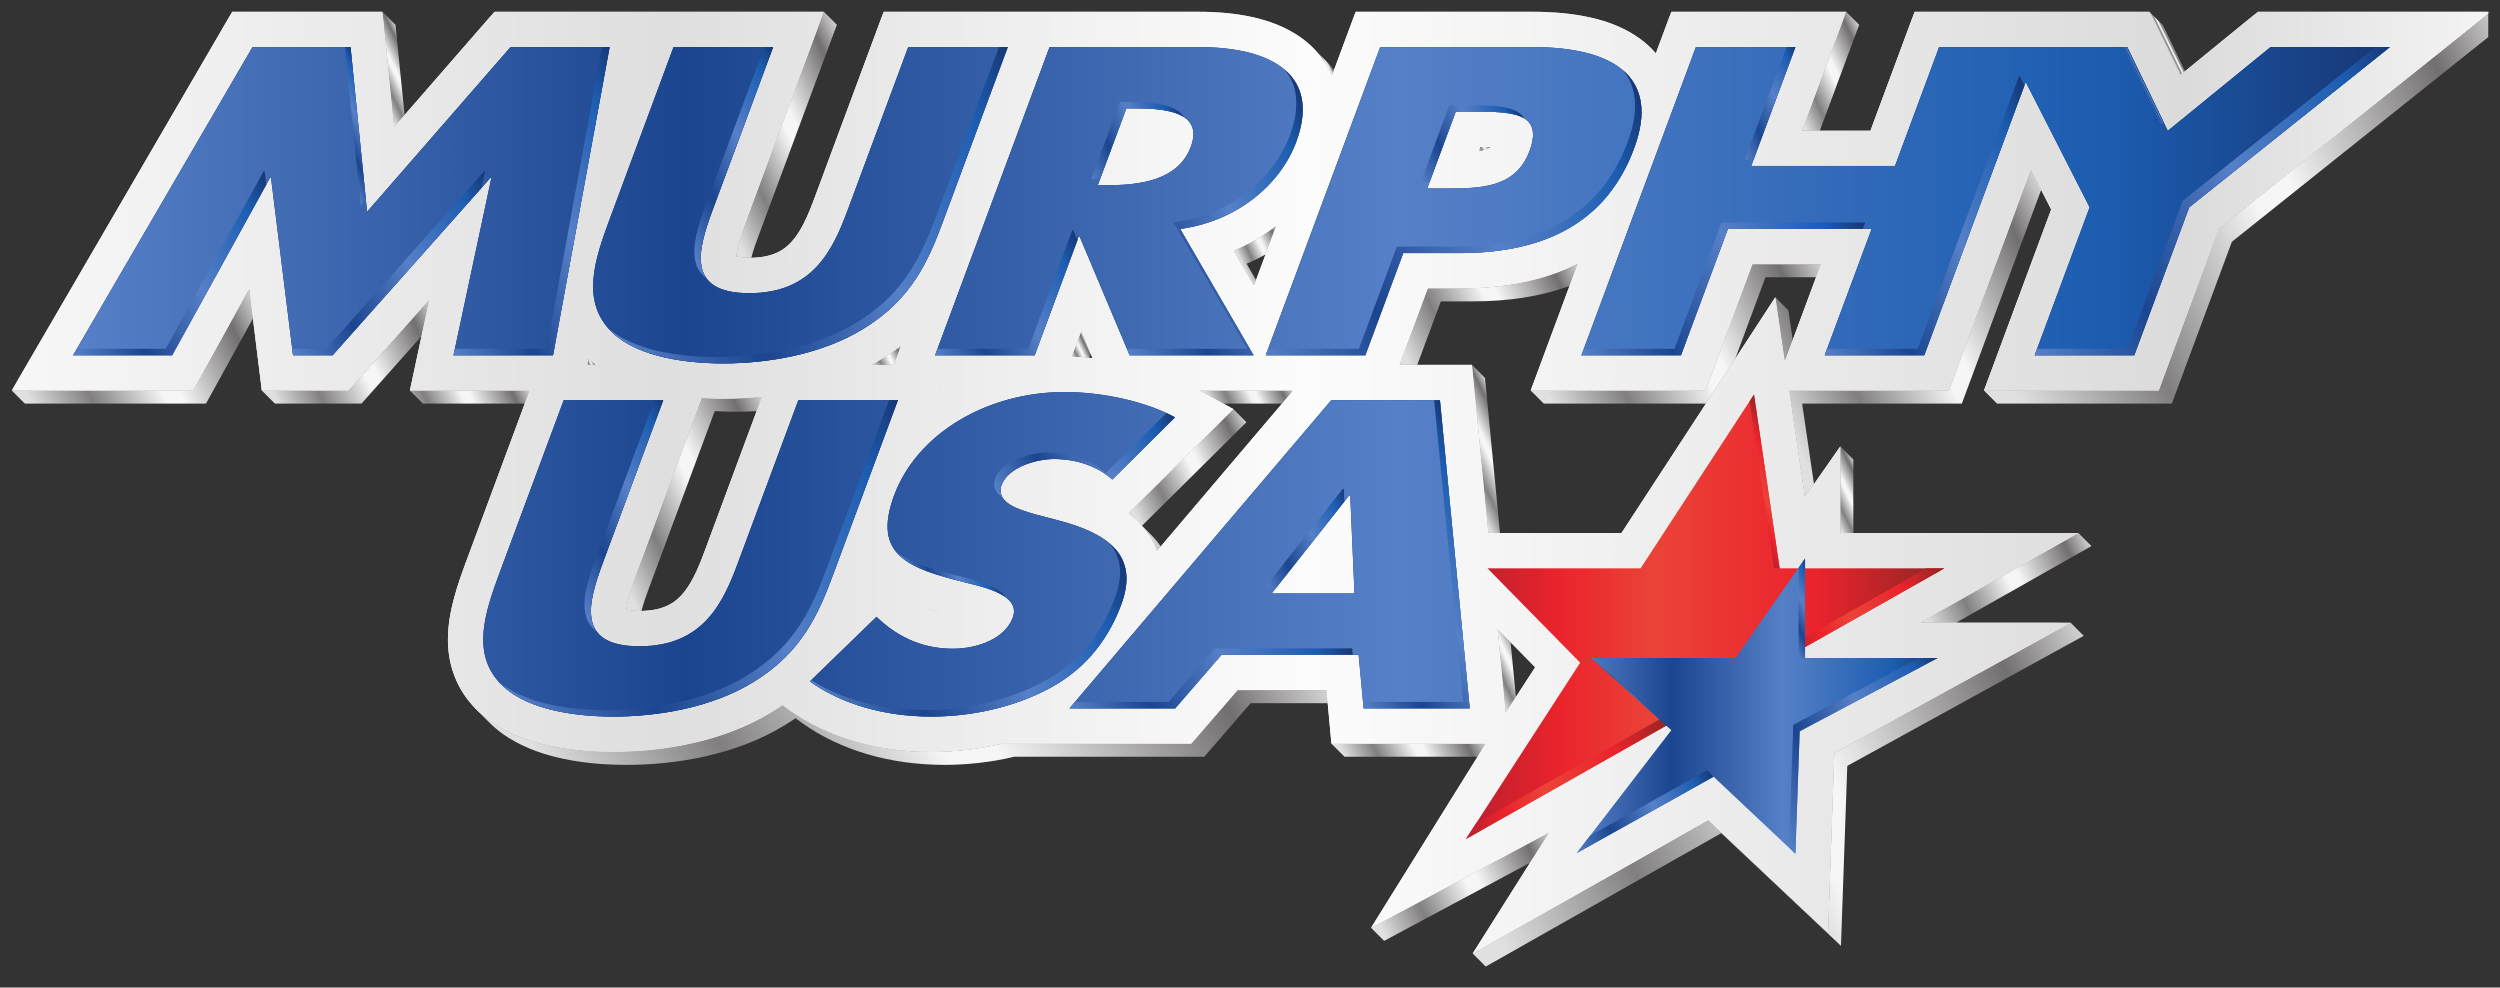 <svg width="200" height="79" viewBox="0 0 200 79" fill="none" xmlns="http://www.w3.org/2000/svg">
<rect x="0" y="0" width="200" height="79" fill="#333333" stroke="none"/>
<g clip-path="url(#clip0_11655_125)">
<path d="M73.959 48.614C74.35 48.784 74.758 48.917 75.234 48.993C74.799 48.875 74.376 48.75 73.959 48.614Z" fill="url(#paint0_linear_11655_125)"/>
<path d="M75.13 31.242L75.099 31.316C75.142 31.29 75.181 31.269 75.222 31.242H75.13Z" fill="url(#paint1_linear_11655_125)"/>
<path d="M90.263 41.064C90.453 41.203 90.634 41.357 90.814 41.518C91.337 41.998 91.819 42.581 92.185 43.262C92.328 43.52 92.451 43.794 92.553 44.078L92.864 43.712C92.615 43.351 92.331 43.022 92.032 42.731L91.363 42.057L99.714 33.779L98.669 32.731L90.263 41.064Z" fill="url(#paint2_linear_11655_125)"/>
<path d="M70.499 28.738C70.242 28.898 69.975 29.049 69.709 29.189H71.511L72.083 27.657C71.596 28.035 71.064 28.393 70.499 28.738Z" fill="url(#paint3_linear_11655_125)"/>
<path d="M97.202 31.243H95.961L97.863 32.288H98.247H102.563L103.453 31.243H97.202Z" fill="url(#paint4_linear_11655_125)"/>
<path d="M102.03 18.104C101.032 18.879 99.909 19.54 98.682 20.053L100.315 22.861L100.485 22.399L99.728 21.097C100.252 20.879 100.757 20.628 101.243 20.357L102.104 18.038L102.03 18.104Z" fill="url(#paint5_linear_11655_125)"/>
<path d="M85.735 28.544C86.204 28.558 86.673 28.583 87.141 28.624L87.259 28.301L87.406 28.649L86.495 26.498L85.735 28.544Z" fill="url(#paint6_linear_11655_125)"/>
<path d="M57.857 31.896C57.285 31.896 56.711 31.878 56.134 31.843L50.885 45.979C50.651 46.619 50.435 47.23 50.297 47.748C50.174 48.185 50.113 48.554 50.099 48.782C50.107 48.784 50.113 48.784 50.12 48.786C50.324 48.833 50.661 48.878 51.13 48.879H51.154C51.211 48.878 51.269 48.878 51.325 48.876C51.344 48.875 51.363 48.875 51.382 48.874C51.361 48.875 51.338 48.875 51.315 48.875L51.337 48.794C51.48 48.272 51.688 47.664 51.927 47.022L57.178 32.888C57.757 32.926 58.329 32.939 58.899 32.939C59.429 32.939 59.972 32.928 60.528 32.897L60.959 31.735C59.896 31.847 58.853 31.896 57.857 31.896ZM51.382 48.874C51.413 48.874 51.445 48.873 51.475 48.871C51.443 48.873 51.413 48.874 51.382 48.874Z" fill="url(#paint7_linear_11655_125)"/>
<path d="M132.163 3.94C132.268 4.046 132.37 4.157 132.468 4.274L132.477 4.251L132.465 4.236L132.413 4.19L132.361 4.141L132.311 4.09L132.265 4.039L132.213 3.99L132.163 3.94Z" fill="url(#paint8_linear_11655_125)"/>
<path d="M118.289 12.119C118.579 12.069 118.81 12.005 118.972 11.932C119.107 11.881 119.198 11.825 119.269 11.771C119.012 11.761 118.73 11.754 118.424 11.753L118.289 12.119Z" fill="url(#paint9_linear_11655_125)"/>
<path d="M105.144 3.933C105.461 4.264 105.75 4.63 106.001 5.03C106.211 5.365 106.394 5.719 106.543 6.09L106.72 5.606C106.52 5.336 106.298 5.087 106.063 4.852L105.144 3.933Z" fill="url(#paint10_linear_11655_125)"/>
<path d="M140.192 21.137L136.44 31.243H122.455L123.498 32.287H136.475L136.687 31.962L138.82 28.695L141.236 22.183H145.283L145.671 21.137H140.192ZM142.781 28.914L143.906 25.886L143.417 27.2L143.068 24.826L142.025 23.782L142.781 28.914Z" fill="url(#paint11_linear_11655_125)"/>
<path d="M119.799 50.313L120.451 57.027L122.815 53.381L121.27 55.761L120.848 51.378L119.799 50.313Z" fill="url(#paint12_linear_11655_125)"/>
<path d="M117.755 29.188L119.058 42.642H120L118.8 30.235L117.755 29.188Z" fill="url(#paint13_linear_11655_125)"/>
<path d="M147.225 42.642H148.267V36.763L147.225 35.714V42.642Z" fill="url(#paint14_linear_11655_125)"/>
<path d="M171.954 0.94L172.722 2.534L174.409 6.019L174.792 5.706L173.768 3.577L172.997 1.983L171.954 0.94Z" fill="url(#paint15_linear_11655_125)"/>
<path d="M155.903 31.243H143.126L144.385 39.778L145.118 38.727L144.17 32.287H156.947L163.293 15.19L162.465 13.571L155.903 31.243Z" fill="url(#paint16_linear_11655_125)"/>
<path d="M116.771 23.067H114.223L111.952 29.189H113.382L115.268 24.11H117.814C120.609 24.11 123.221 23.738 125.561 22.872L126.228 21.079C123.467 22.483 120.269 23.067 116.771 23.067Z" fill="url(#paint17_linear_11655_125)"/>
<path d="M144.157 10.458H145.586L148.732 1.984L147.693 0.941L144.157 10.458Z" fill="url(#paint18_linear_11655_125)"/>
<path d="M30.596 0.941L30.852 3.482L31.521 10.172L32.366 9.201L31.896 4.523L31.639 1.984L30.596 0.941Z" fill="url(#paint19_linear_11655_125)"/>
<path d="M15.436 31.243H0.94L1.986 32.287H16.48L20.232 25.486L19.937 23.087L15.436 31.243Z" fill="url(#paint20_linear_11655_125)"/>
<path d="M27.875 31.243H26.608H20.945L21.99 32.287H28.919L33.72 26.893L34.345 23.967L27.875 31.243Z" fill="url(#paint21_linear_11655_125)"/>
<path d="M32.791 31.243L33.836 32.287H41.983L42.37 31.243H32.791Z" fill="url(#paint22_linear_11655_125)"/>
<path d="M109.684 74.227L110.729 75.272L122.409 69.014L123.941 66.589L109.684 74.227Z" fill="url(#paint23_linear_11655_125)"/>
<path d="M153.592 49.816H155.014L156.483 49.817L167.313 43.687L166.271 42.642L153.592 49.816Z" fill="url(#paint24_linear_11655_125)"/>
<path d="M146.739 60.227L146.236 74.626L136.655 65.61L117.814 76.283L118.859 77.325L137.699 66.654L147.277 75.668L147.783 61.271L166.698 50.867L165.658 49.822L146.739 60.227Z" fill="url(#paint25_linear_11655_125)"/>
<path d="M37.834 56.469C37.873 56.514 37.915 56.558 37.955 56.602C37.928 56.572 37.902 56.544 37.876 56.514C37.862 56.499 37.848 56.484 37.834 56.469Z" fill="url(#paint26_linear_11655_125)"/>
<path d="M177.507 18.301L172.701 31.243H158.717L159.759 32.287H173.747L178.549 19.344L199.06 2.967V1.09L177.507 18.301Z" fill="url(#paint27_linear_11655_125)"/>
<path d="M106.514 59.492L107.56 60.538H118.203L118.853 59.492H106.514Z" fill="url(#paint28_linear_11655_125)"/>
<path d="M37.828 56.459L37.83 56.467L37.834 56.469C37.831 56.465 37.83 56.463 37.828 56.459Z" fill="url(#paint29_linear_11655_125)"/>
<path d="M99.005 55.208L95.304 59.493H80.104C78.207 59.945 76.309 60.146 74.51 60.148C70.141 60.146 66.189 58.975 63.146 56.81L62.594 56.414C62.312 56.612 62.02 56.802 61.711 56.986C59.722 58.205 57.538 58.978 55.37 59.464C53.2 59.953 51.041 60.147 49.065 60.148C47.585 60.148 46.062 60.039 44.572 59.766C43.09 59.494 41.635 59.068 40.286 58.354C39.565 57.967 38.865 57.491 38.242 56.892L39.111 57.766C39.777 58.442 40.539 58.975 41.332 59.395C42.676 60.112 44.131 60.538 45.618 60.812C47.102 61.084 48.626 61.19 50.109 61.19C52.085 61.19 54.248 60.996 56.415 60.512C58.583 60.022 60.766 59.249 62.76 58.027C63.062 57.846 63.357 57.654 63.64 57.458L64.189 57.854C67.229 60.017 71.186 61.187 75.556 61.19C77.348 61.187 79.249 60.99 81.149 60.538H96.345L100.049 56.255H106.216L106.28 56.932L106.117 55.208H99.005Z" fill="url(#paint30_linear_11655_125)"/>
<path d="M59.675 17.726C59.436 18.37 59.22 18.978 59.084 19.497C58.961 19.936 58.899 20.303 58.887 20.533C59.096 20.58 59.449 20.628 59.944 20.628C59.973 20.628 60.002 20.628 60.03 20.627C60.078 20.627 60.126 20.625 60.171 20.624C60.151 20.624 60.128 20.624 60.105 20.624L60.128 20.541C60.266 20.023 60.475 19.412 60.719 18.771L66.951 1.983L65.906 0.94L59.675 17.726Z" fill="url(#paint31_linear_11655_125)"/>
<path d="M47.017 28.926L46.972 29.189H47.671C47.462 29.029 47.263 28.856 47.067 28.672L47.017 28.926Z" fill="url(#paint32_linear_11655_125)"/>
<mask id="mask0_11655_125" style="mask-type:luminance" maskUnits="userSpaceOnUse" x="0" y="0" width="200" height="92">
<path d="M0.94 91.223H199.058V0.941H0.94V91.223Z" fill="white"/>
</mask>
<g mask="url(#mask0_11655_125)">
<path d="M142.781 28.914L142.026 23.782L129.719 42.642H119.058L117.756 29.189H115.194H111.952L114.224 23.067H116.771C120.269 23.067 123.468 22.482 126.228 21.08L122.455 31.241H136.44L140.193 21.137H145.671L142.781 28.914ZM119.8 50.311L122.816 53.381L120.452 57.026L119.8 50.311ZM71.51 29.189H69.709C69.976 29.05 70.242 28.898 70.499 28.739C71.064 28.394 71.596 28.035 72.084 27.657L71.51 29.189ZM100.315 22.86L98.682 20.053C99.908 19.54 101.033 18.879 102.03 18.104L102.104 18.038L100.315 22.86ZM47.018 28.927L47.067 28.671C47.262 28.857 47.463 29.03 47.672 29.189H46.971L47.018 28.927ZM75.222 31.241C75.181 31.269 75.143 31.292 75.099 31.317L75.13 31.241H75.222ZM86.496 26.498L87.406 28.648C86.85 28.593 86.292 28.559 85.735 28.544L86.496 26.498ZM56.134 31.842C56.712 31.88 57.285 31.896 57.857 31.896C58.852 31.896 59.895 31.847 60.959 31.735L56.402 44.01C56.119 44.78 55.833 45.498 55.514 46.118C55.28 46.582 55.032 46.981 54.769 47.318C54.376 47.821 53.977 48.161 53.455 48.423C52.93 48.678 52.236 48.875 51.153 48.878C50.657 48.88 50.306 48.83 50.1 48.781C50.114 48.553 50.174 48.187 50.297 47.747C50.435 47.23 50.65 46.62 50.885 45.977L56.134 31.842ZM75.235 48.992C74.759 48.917 74.349 48.782 73.958 48.614C74.376 48.75 74.798 48.875 75.235 48.992ZM103.453 31.241L92.554 44.077C92.451 43.792 92.329 43.52 92.185 43.26C91.819 42.581 91.337 41.998 90.813 41.517C90.635 41.356 90.452 41.203 90.264 41.062L98.669 32.73L95.962 31.241H97.202H103.453ZM119.27 11.771C119.198 11.825 119.108 11.88 118.973 11.932C118.81 12.004 118.58 12.068 118.289 12.119L118.423 11.752C118.729 11.753 119.011 11.761 119.27 11.771ZM180.635 0.941L179.855 1.574L174.41 6.019L172.723 2.533L171.953 0.941H155.128H153.169L149.636 10.458H144.156L147.692 0.941H133.706L132.468 4.273C132.071 3.811 131.625 3.406 131.138 3.06C129.974 2.231 128.653 1.723 127.228 1.401C125.801 1.08 124.263 0.942 122.605 0.941H108.452L106.542 6.089C106.394 5.719 106.211 5.364 106.002 5.03C105.485 4.208 104.806 3.527 104.053 2.996C102.921 2.194 101.637 1.705 100.272 1.387C98.9 1.073 97.428 0.942 95.87 0.941H82.001H70.694L65.189 15.763C64.905 16.532 64.619 17.252 64.304 17.867C64.069 18.331 63.821 18.734 63.562 19.068C63.164 19.571 62.766 19.912 62.242 20.174C61.72 20.428 61.028 20.625 59.944 20.628C59.449 20.628 59.095 20.581 58.886 20.533C58.899 20.303 58.961 19.935 59.083 19.496C59.221 18.978 59.437 18.37 59.675 17.727L65.907 0.941H52.155H39.561L31.52 10.171L30.851 3.481L30.595 0.941H18.579L0.94 31.241H15.437L19.937 23.087L20.945 31.241H26.608H27.874L34.346 23.968L32.791 31.241H42.371L37.301 44.895C36.958 45.827 36.604 46.806 36.325 47.841C36.047 48.875 35.839 49.972 35.835 51.157C35.835 52.035 35.959 52.966 36.288 53.887C36.604 54.8 37.127 55.689 37.828 56.46C38.546 57.268 39.399 57.877 40.287 58.354C41.636 59.067 43.089 59.493 44.572 59.766C46.061 60.039 47.584 60.148 49.064 60.148C51.04 60.147 53.2 59.952 55.37 59.463C57.538 58.978 59.721 58.203 61.71 56.986C62.02 56.801 62.312 56.611 62.595 56.414L63.147 56.81C66.19 58.974 70.141 60.144 74.511 60.148C76.308 60.144 78.206 59.945 80.104 59.492H95.304L99.004 55.208H106.116L106.28 56.931L106.515 59.492H118.853L109.684 74.227L123.942 66.589L117.815 76.282L136.654 65.61L146.235 74.624L146.738 60.227L165.657 49.822L155.014 49.815H153.592L166.27 42.642H155.549H147.225V35.713L144.384 39.778L143.127 31.241H155.903L162.466 13.57L164.094 16.759L158.717 31.241H172.7L177.508 18.301L199.245 0.941H180.635Z" fill="white"/>
</g>
<path d="M180.636 0.94L179.855 1.575L174.409 6.019L172.722 2.534L171.954 0.94H153.169L149.635 10.457H144.157L147.693 0.94H133.707L132.468 4.274C132.071 3.812 131.624 3.405 131.137 3.059C129.975 2.232 128.653 1.723 127.229 1.402C125.801 1.079 124.263 0.942 122.606 0.94H108.453L106.543 6.09C106.394 5.719 106.211 5.365 106.001 5.031C105.485 4.208 104.806 3.528 104.053 2.997C102.922 2.195 101.636 1.705 100.272 1.387C98.9 1.073 97.428 0.942 95.87 0.94H70.693L65.189 15.763C64.904 16.532 64.619 17.251 64.305 17.868C64.069 18.332 63.821 18.733 63.561 19.069C63.165 19.571 62.765 19.913 62.242 20.175C61.72 20.427 61.028 20.624 59.944 20.628C59.448 20.628 59.096 20.58 58.886 20.533C58.899 20.303 58.961 19.936 59.083 19.497C59.22 18.978 59.436 18.37 59.675 17.727L65.906 0.94H39.56L31.521 10.172L30.851 3.482L30.596 0.94H18.578L0.94 31.242H15.436L19.937 23.087L20.945 31.242H26.608H27.875L34.345 23.967L32.791 31.242H42.37L37.302 44.895C36.957 45.827 36.604 46.807 36.326 47.841C36.046 48.875 35.84 49.972 35.834 51.157C35.834 52.036 35.96 52.965 36.287 53.887C36.604 54.8 37.127 55.689 37.828 56.46C38.547 57.269 39.399 57.878 40.286 58.353C41.635 59.067 43.09 59.493 44.572 59.765C46.061 60.039 47.585 60.148 49.065 60.148C51.041 60.147 53.2 59.952 55.369 59.463C57.537 58.978 59.722 58.204 61.71 56.985C62.02 56.801 62.312 56.612 62.594 56.414L63.146 56.81C66.189 58.974 70.14 60.145 74.51 60.148C76.308 60.145 78.207 59.945 80.104 59.492H95.304L99.004 55.207H106.117L106.28 56.931L106.514 59.492H118.853L109.684 74.227L123.941 66.589L117.814 76.283L136.655 65.61L146.236 74.626L146.739 60.227L165.658 49.822L155.014 49.816H153.592L166.271 42.642H155.549H147.225V35.714L144.385 39.778L143.126 31.242H155.903L162.465 13.571L163.293 15.19L164.093 16.758L158.717 31.242H172.701L177.507 18.301L199.06 1.089V0.94H180.636ZM118.424 11.753C118.73 11.754 119.012 11.76 119.269 11.77C119.197 11.824 119.107 11.881 118.972 11.932C118.81 12.005 118.579 12.069 118.288 12.119L118.424 11.753ZM98.682 20.052C99.909 19.54 101.032 18.879 102.03 18.104L102.104 18.037L100.315 22.861L98.682 20.052ZM114.223 23.067H116.771C120.27 23.067 123.467 22.483 126.228 21.079L122.455 31.242H136.44L140.192 21.137H145.671L142.781 28.914L142.025 23.782L129.718 42.642H119.058L117.755 29.189H115.195H111.952L114.223 23.067ZM85.735 28.544L86.495 26.498L87.406 28.649C86.849 28.593 86.292 28.56 85.735 28.544ZM70.499 28.738C71.065 28.394 71.596 28.035 72.083 27.657L71.511 29.189H69.709C69.975 29.049 70.242 28.898 70.499 28.738ZM47.017 28.927L47.067 28.672C47.263 28.856 47.462 29.029 47.672 29.189H46.972L47.017 28.927ZM92.186 43.261C91.819 42.58 91.337 41.997 90.814 41.517C90.635 41.357 90.453 41.202 90.263 41.063L98.67 32.731L95.961 31.242H97.203H103.453L92.553 44.078C92.451 43.793 92.329 43.52 92.186 43.261ZM75.13 31.242H75.221C75.181 31.269 75.142 31.29 75.098 31.316L75.13 31.242ZM60.959 31.735L56.403 44.01C56.118 44.78 55.832 45.499 55.515 46.118C55.279 46.582 55.032 46.98 54.769 47.319C54.375 47.821 53.977 48.162 53.456 48.422C52.93 48.679 52.236 48.875 51.154 48.879H51.132C50.647 48.879 50.302 48.83 50.099 48.782C50.113 48.554 50.174 48.185 50.297 47.748C50.435 47.23 50.651 46.619 50.885 45.978L56.134 31.843C56.711 31.878 57.285 31.896 57.857 31.896C58.853 31.896 59.896 31.847 60.959 31.735ZM73.959 48.614C74.376 48.75 74.799 48.875 75.234 48.993C74.759 48.916 74.35 48.783 73.959 48.614ZM119.799 50.312L120.848 51.379L122.815 53.38L120.451 57.027L119.799 50.312Z" fill="url(#paint33_linear_11655_125)"/>
<mask id="mask1_11655_125" style="mask-type:luminance" maskUnits="userSpaceOnUse" x="0" y="0" width="200" height="92">
<path d="M0.94 91.223H199.058V0.941H0.94V91.223Z" fill="white"/>
</mask>
<g mask="url(#mask1_11655_125)">
<path d="M44.243 28.421L48.77 3.765H40.844L29.367 16.942L28.044 3.765H20.202L5.846 28.421H13.769L21.6 14.228H21.681L23.441 28.421H26.608L39.234 14.228H39.31L36.28 28.421H44.243Z" fill="#002C80"/>
<path d="M48.718 26.327C50.522 28.357 54.279 29.074 57.857 29.074C61.43 29.074 65.721 28.357 69.031 26.327C72.966 23.942 74.294 20.803 75.472 17.627L80.621 3.765H72.656L67.836 16.747C66.647 19.951 65.064 23.452 59.944 23.452C54.823 23.452 55.837 19.951 57.029 16.747L61.851 3.765H53.882L48.739 17.627C47.56 20.803 46.558 23.942 48.718 26.327Z" fill="#002C80"/>
<path d="M90.108 8.669H90.88C93.476 8.669 96.258 9.06 95.266 11.741C94.266 14.422 91.197 14.817 88.595 14.817H87.824L90.108 8.669ZM82.775 28.421L86.295 18.935H86.376L90.372 28.421H100.284L94.409 18.316C98.986 17.695 102.433 14.751 103.697 11.351C105.655 6.087 101.92 3.765 95.871 3.765H83.964L74.808 28.421H82.775Z" fill="#002C80"/>
<path d="M116.462 8.93H117.801C120.891 8.93 123.518 8.963 122.366 12.07C121.248 15.078 118.406 15.078 115.517 15.078H114.181L116.462 8.93ZM109.227 28.421L112.26 20.247H116.772C123.718 20.247 128.566 17.695 130.727 11.873C132.828 6.22 129.188 3.765 122.606 3.765H110.416L101.258 28.421H109.227Z" fill="#002C80"/>
<path d="M181.642 3.765L173.423 10.467L170.179 3.765H163.093H160.633H155.128L151.6 13.277H140.098L143.631 3.765H135.671L126.515 28.421H134.479L138.231 18.316H149.729L145.976 28.421H153.94L162.057 6.558L167.171 16.583L162.776 28.421H170.741L175.133 16.583L191.19 3.765H181.642Z" fill="#002C80"/>
<path d="M71.83 32.015H63.867L59.048 44.994C57.857 48.202 56.272 51.7 51.153 51.7C46.036 51.7 47.049 48.202 48.238 44.994L53.059 32.015H45.095L39.947 45.879C38.772 49.051 37.767 52.192 39.929 54.578C41.735 56.608 45.492 57.325 49.064 57.325C52.643 57.325 56.934 56.608 60.245 54.578C64.176 52.192 65.505 49.051 66.68 45.879L71.83 32.015Z" fill="#002C80"/>
<path d="M89.699 48.366C91.184 44.375 88.534 42.642 84.647 41.627L82.795 41.138C81.549 40.779 79.598 40.222 80.132 38.782C80.642 37.41 82.85 36.721 84.312 36.721C86.262 36.721 87.889 37.377 88.985 38.357L94 33.387C91.741 32.144 88.255 31.362 85.166 31.362C79.029 31.362 73.389 34.629 71.529 39.632C69.759 44.41 72.655 45.456 77.23 46.599C78.795 46.993 81.687 47.612 81.02 49.412C80.376 51.146 78.11 51.897 76.238 51.897C73.519 51.897 71.587 50.751 70.12 49.346L64.79 54.514C67.261 56.279 70.65 57.325 74.511 57.325C77.596 57.325 81.062 56.638 84.069 55.004C87.123 53.334 88.79 50.819 89.699 48.366Z" fill="#002C80"/>
<path d="M101.733 47.478L107.936 39.632H108.018L108.358 47.478H101.733ZM106.503 32.014L85.561 56.669H94.013L97.716 52.386H108.689L109.089 56.669H117.579L115.195 32.014H106.503Z" fill="#002C80"/>
</g>
<path d="M181.643 3.765L173.422 10.466L170.179 3.765H163.093H160.633H155.128L151.599 13.278H140.096L143.631 3.765H135.671L126.515 28.421H134.479L138.231 18.314H149.729L145.976 28.421H153.94L162.058 6.557L167.17 16.582L162.776 28.421H170.74L175.133 16.582L191.19 3.765H181.643ZM110.415 3.765L101.259 28.421H109.226L112.261 20.246H116.771C123.718 20.246 128.565 17.694 130.727 11.871C132.829 6.218 129.187 3.765 122.606 3.765H110.415ZM116.461 8.929H117.801C120.89 8.929 123.517 8.962 122.365 12.069C121.249 15.077 118.406 15.077 115.517 15.077H114.18L116.461 8.929ZM83.965 3.765L74.808 28.421H82.776L86.295 18.935H86.375L90.371 28.421H100.283L94.409 18.314C98.986 17.694 102.434 14.751 103.696 11.35C105.655 6.086 101.92 3.765 95.87 3.765H83.965ZM90.108 8.669H90.879C93.477 8.669 96.257 9.059 95.265 11.742C94.266 14.421 91.197 14.816 88.594 14.816H87.824L90.108 8.669ZM72.656 3.765L67.836 16.746C66.647 19.95 65.063 23.452 59.944 23.452C54.822 23.452 55.837 19.95 57.028 16.746L61.851 3.765H53.881L48.739 17.626C47.559 20.804 46.558 23.941 48.717 26.326C50.522 28.356 54.278 29.073 57.857 29.073C61.428 29.073 65.72 28.356 69.032 26.326C72.966 23.941 74.293 20.804 75.472 17.626L80.621 3.765H72.656ZM40.843 3.765L29.366 16.942L28.044 3.765H20.202L5.846 28.421H13.769L21.6 14.227H21.68L23.441 28.421H26.608L39.233 14.227H39.31L36.28 28.421H44.242L48.769 3.765H40.843ZM71.528 39.631C69.758 44.409 72.656 45.454 77.23 46.598C78.795 46.992 81.686 47.611 81.019 49.412C80.376 51.145 78.11 51.896 76.238 51.896C73.52 51.896 71.586 50.751 70.119 49.346L64.79 54.513C67.261 56.278 70.65 57.325 74.51 57.325C77.596 57.325 81.062 56.637 84.068 55.003C87.123 53.333 88.79 50.817 89.698 48.366C91.184 44.373 88.534 42.641 84.647 41.627L82.794 41.137C81.55 40.777 79.597 40.222 80.133 38.781C80.642 37.409 82.85 36.72 84.312 36.72C86.261 36.72 87.89 37.375 88.986 38.356L93.999 33.385C91.74 32.144 88.256 31.36 85.165 31.36C79.029 31.36 73.389 34.629 71.528 39.631ZM106.501 32.014L85.561 56.669H94.013L97.715 52.385H108.688L109.088 56.669H117.579L115.195 32.014H106.501ZM107.935 39.631H108.017L108.357 47.477H101.733L107.935 39.631ZM63.866 32.014L59.047 44.993C57.857 48.2 56.271 51.7 51.154 51.7C46.035 51.7 47.05 48.2 48.237 44.993L53.058 32.014H45.096L39.947 45.878C38.771 49.051 37.767 52.19 39.93 54.578C41.735 56.607 45.492 57.325 49.065 57.325C52.643 57.325 56.934 56.607 60.244 54.578C64.175 52.19 65.505 49.051 66.681 45.878L71.831 32.014H63.866Z" fill="url(#paint34_linear_11655_125)"/>
<path d="M88.473 37.843C87.377 36.863 85.747 36.207 83.798 36.207C82.336 36.207 80.128 36.897 79.62 38.267C79.363 38.954 79.673 39.433 80.195 39.792C80.029 39.516 79.985 39.18 80.133 38.781C80.642 37.41 82.85 36.72 84.312 36.72C86.261 36.72 87.889 37.376 88.985 38.356L93.999 33.386C93.78 33.267 93.556 33.154 93.317 33.041L88.473 37.843Z" fill="url(#paint35_linear_11655_125)"/>
<path d="M107.422 39.117L101.215 46.967H102.138L107.547 40.127L107.504 39.117H107.422Z" fill="url(#paint36_linear_11655_125)"/>
<path d="M52.355 32.014L47.724 44.484C46.858 46.82 46.083 49.315 47.719 50.495C46.795 49.192 47.48 47.034 48.237 44.993L53.058 32.014H52.355Z" fill="url(#paint37_linear_11655_125)"/>
<path d="M103.182 10.836C101.92 14.239 98.473 17.181 93.89 17.8L99.774 27.904H90.157L90.371 28.421H100.283L94.409 18.314C98.986 17.694 102.434 14.751 103.697 11.35C104.68 8.707 104.224 6.805 102.767 5.569C103.808 6.798 104.035 8.536 103.182 10.836Z" fill="url(#paint38_linear_11655_125)"/>
<path d="M79.916 3.765L74.958 17.112C73.779 20.286 72.452 23.426 68.518 25.813C65.206 27.838 60.915 28.56 57.342 28.56C54.047 28.56 50.6 27.948 48.663 26.265L48.717 26.326C50.521 28.356 54.278 29.073 57.857 29.073C61.428 29.073 65.72 28.356 69.032 26.326C72.965 23.941 74.293 20.804 75.472 17.626L80.621 3.765H79.916Z" fill="url(#paint39_linear_11655_125)"/>
<path d="M85.779 18.422L82.257 27.904H75.003L74.808 28.421H82.776L86.192 19.211L85.86 18.422H85.779Z" fill="url(#paint40_linear_11655_125)"/>
<path d="M115.947 8.416L113.667 14.565H114.37L116.461 8.929H117.8C119.508 8.929 121.071 8.941 121.937 9.472C121.341 8.433 119.423 8.416 117.288 8.416H115.947Z" fill="url(#paint41_linear_11655_125)"/>
<path d="M169.916 3.766L172.908 9.951L173.1 9.797L170.179 3.766H169.916Z" fill="url(#paint42_linear_11655_125)"/>
<path d="M89.592 8.156L87.305 14.302H88.015L90.108 8.669H90.879C92.341 8.669 93.854 8.792 94.726 9.375C94.081 8.346 92.18 8.156 90.365 8.156H89.592Z" fill="url(#paint43_linear_11655_125)"/>
<path d="M142.929 3.766L139.585 12.764H140.288L143.631 3.766H142.929Z" fill="url(#paint44_linear_11655_125)"/>
<path d="M71.674 44.123C72.666 45.357 74.689 45.962 77.23 46.598C78.167 46.831 79.572 47.149 80.411 47.748C79.803 46.801 77.883 46.379 76.717 46.084C74.554 45.545 72.77 45.025 71.674 44.123Z" fill="url(#paint45_linear_11655_125)"/>
<path d="M130.213 11.36C128.053 17.181 123.204 19.727 116.258 19.727H111.748L108.713 27.904H101.449L101.259 28.421H109.226L112.261 20.245H116.771C123.718 20.245 128.565 17.694 130.727 11.87C131.8 8.984 131.377 6.936 129.829 5.612C130.94 6.934 131.155 8.823 130.213 11.36Z" fill="url(#paint46_linear_11655_125)"/>
<path d="M153.424 27.904H146.164L145.976 28.421H153.94L161.951 6.842L161.541 6.041L153.424 27.904Z" fill="url(#paint47_linear_11655_125)"/>
<path d="M89.185 47.848C88.276 50.303 86.609 52.822 83.551 54.489C80.548 56.12 77.082 56.81 73.998 56.81C70.448 56.81 67.294 55.927 64.889 54.41L64.79 54.513C67.261 56.278 70.65 57.325 74.51 57.325C77.596 57.325 81.062 56.637 84.068 55.003C87.124 53.333 88.79 50.817 89.698 48.366C90.54 46.108 90.058 44.575 88.776 43.483C89.656 44.529 89.898 45.928 89.185 47.848Z" fill="url(#paint48_linear_11655_125)"/>
<path d="M97.202 51.87L93.495 56.155H85.995L85.561 56.67H94.012L97.715 52.385H108.222L108.173 51.87H97.202Z" fill="url(#paint49_linear_11655_125)"/>
<path d="M114.73 32.014L117.064 56.155H109.041L109.088 56.67H117.578L115.195 32.014H114.73Z" fill="url(#paint50_linear_11655_125)"/>
<path d="M190.032 3.765L174.617 16.067L170.223 27.904H162.966L162.776 28.421H170.74L175.134 16.581L191.19 3.765H190.032Z" fill="url(#paint51_linear_11655_125)"/>
<path d="M137.716 17.8L133.961 27.904H126.704L126.515 28.421H134.479L138.23 18.314H149.022L149.215 17.8H137.716Z" fill="url(#paint52_linear_11655_125)"/>
<path d="M61.141 3.766L56.515 16.233C55.645 18.57 54.869 21.065 56.506 22.242C55.584 20.946 56.271 18.788 57.028 16.746L61.851 3.766H61.141Z" fill="url(#paint53_linear_11655_125)"/>
<path d="M27.58 3.765L28.853 16.429L29.265 15.952L28.044 3.765H27.58Z" fill="url(#paint54_linear_11655_125)"/>
<path d="M71.126 32.014L66.168 45.364C64.995 48.535 63.665 51.674 59.727 54.064C56.419 56.09 52.129 56.81 48.551 56.81C45.257 56.81 41.81 56.199 39.873 54.515L39.93 54.578C41.736 56.607 45.492 57.325 49.065 57.325C52.643 57.325 56.934 56.607 60.245 54.578C64.176 52.19 65.505 49.051 66.681 45.878L71.831 32.014H71.126Z" fill="url(#paint55_linear_11655_125)"/>
<path d="M21.086 13.712L13.256 27.904H6.145L5.846 28.421H13.769L21.298 14.773L21.167 13.712H21.086Z" fill="url(#paint56_linear_11655_125)"/>
<path d="M38.72 13.712L26.1 27.904H23.378L23.441 28.421H26.608L38.515 15.032L38.799 13.712H38.72Z" fill="url(#paint57_linear_11655_125)"/>
<path d="M48.161 3.765L43.731 27.904H36.391L36.28 28.421H44.242L48.769 3.765H48.161Z" fill="url(#paint58_linear_11655_125)"/>
<path d="M131.248 45.465H118.996L126.415 53.016L117.275 67.12L155.55 45.465H142.371L140.32 31.559L131.248 45.465Z" fill="url(#paint59_linear_11655_125)"/>
<path d="M139.962 32.111L141.934 45.465H142.372L140.32 31.559L139.962 32.111Z" fill="url(#paint60_linear_11655_125)"/>
<path d="M154.123 45.465L143.055 51.724L143.537 52.261L155.55 45.465H154.123Z" fill="url(#paint61_linear_11655_125)"/>
<path d="M118.099 65.844L117.275 67.12L133.807 57.767L133.247 57.276L118.099 65.844Z" fill="url(#paint62_linear_11655_125)"/>
<path d="M138.839 52.638H127.289L133.704 58.415L126.132 68.254L137.085 62.136L143.632 68.301L143.975 58.5L155.015 52.638H144.404V44.678L138.839 52.638Z" fill="url(#paint63_linear_11655_125)"/>
<path d="M143.888 45.416V52.649H144.404V44.678L143.888 45.416Z" fill="url(#paint64_linear_11655_125)"/>
<path d="M127.289 52.638L133.167 57.929L133.19 57.9L127.343 52.638H127.289Z" fill="url(#paint65_linear_11655_125)"/>
<path d="M153.532 52.638L143.461 57.987L143.117 67.785L143.631 68.301L143.975 58.5L155.014 52.638H153.532Z" fill="url(#paint66_linear_11655_125)"/>
<path d="M127.213 66.85L126.132 68.255L137.085 62.137L136.571 61.622L127.213 66.85Z" fill="url(#paint67_linear_11655_125)"/>
</g>
<defs>
<linearGradient id="paint0_linear_11655_125" x1="74.155" y1="49.019" x2="75.037" y2="48.589" gradientUnits="userSpaceOnUse">
<stop stop-color="#E0E0E0"/>
<stop offset="0.044" stop-color="#E0E0E0"/>
<stop offset="0.264" stop-color="#817F7F"/>
<stop offset="0.522" stop-color="#F6F6F6"/>
<stop offset="0.582" stop-color="#F6F6F6"/>
<stop offset="0.876" stop-color="#726F70"/>
<stop offset="1" stop-color="#D3D2D2"/>
</linearGradient>
<linearGradient id="paint1_linear_11655_125" x1="75.087" y1="31.293" x2="75.216" y2="31.23" gradientUnits="userSpaceOnUse">
<stop stop-color="#E0E0E0"/>
<stop offset="0.044" stop-color="#E0E0E0"/>
<stop offset="0.264" stop-color="#817F7F"/>
<stop offset="0.522" stop-color="#F6F6F6"/>
<stop offset="0.582" stop-color="#F6F6F6"/>
<stop offset="0.876" stop-color="#726F70"/>
<stop offset="1" stop-color="#D3D2D2"/>
</linearGradient>
<linearGradient id="paint2_linear_11655_125" x1="90.244" y1="41.022" x2="100.748" y2="35.899" gradientUnits="userSpaceOnUse">
<stop stop-color="#E0E0E0"/>
<stop offset="0.044" stop-color="#E0E0E0"/>
<stop offset="0.264" stop-color="#817F7F"/>
<stop offset="0.522" stop-color="#F6F6F6"/>
<stop offset="0.582" stop-color="#F6F6F6"/>
<stop offset="0.876" stop-color="#726F70"/>
<stop offset="1" stop-color="#D3D2D2"/>
</linearGradient>
<linearGradient id="paint3_linear_11655_125" x1="69.809" y1="29.392" x2="72.33" y2="28.163" gradientUnits="userSpaceOnUse">
<stop stop-color="#E0E0E0"/>
<stop offset="0.044" stop-color="#E0E0E0"/>
<stop offset="0.264" stop-color="#817F7F"/>
<stop offset="0.522" stop-color="#F6F6F6"/>
<stop offset="0.582" stop-color="#F6F6F6"/>
<stop offset="0.876" stop-color="#726F70"/>
<stop offset="1" stop-color="#D3D2D2"/>
</linearGradient>
<linearGradient id="paint4_linear_11655_125" x1="96.802" y1="32.965" x2="102.853" y2="30.014" gradientUnits="userSpaceOnUse">
<stop stop-color="#E0E0E0"/>
<stop offset="0.044" stop-color="#E0E0E0"/>
<stop offset="0.264" stop-color="#817F7F"/>
<stop offset="0.522" stop-color="#F6F6F6"/>
<stop offset="0.582" stop-color="#F6F6F6"/>
<stop offset="0.876" stop-color="#726F70"/>
<stop offset="1" stop-color="#D3D2D2"/>
</linearGradient>
<linearGradient id="paint5_linear_11655_125" x1="99.324" y1="21.369" x2="102.882" y2="19.633" gradientUnits="userSpaceOnUse">
<stop stop-color="#E0E0E0"/>
<stop offset="0.044" stop-color="#E0E0E0"/>
<stop offset="0.264" stop-color="#817F7F"/>
<stop offset="0.522" stop-color="#F6F6F6"/>
<stop offset="0.582" stop-color="#F6F6F6"/>
<stop offset="0.876" stop-color="#726F70"/>
<stop offset="1" stop-color="#D3D2D2"/>
</linearGradient>
<linearGradient id="paint6_linear_11655_125" x1="85.586" y1="28.239" x2="87.007" y2="27.546" gradientUnits="userSpaceOnUse">
<stop stop-color="#E0E0E0"/>
<stop offset="0.044" stop-color="#E0E0E0"/>
<stop offset="0.264" stop-color="#817F7F"/>
<stop offset="0.522" stop-color="#F6F6F6"/>
<stop offset="0.582" stop-color="#F6F6F6"/>
<stop offset="0.876" stop-color="#726F70"/>
<stop offset="1" stop-color="#D3D2D2"/>
</linearGradient>
<linearGradient id="paint7_linear_11655_125" x1="47.493" y1="43.437" x2="62.982" y2="35.883" gradientUnits="userSpaceOnUse">
<stop stop-color="#E0E0E0"/>
<stop offset="0.044" stop-color="#E0E0E0"/>
<stop offset="0.264" stop-color="#817F7F"/>
<stop offset="0.522" stop-color="#F6F6F6"/>
<stop offset="0.582" stop-color="#F6F6F6"/>
<stop offset="0.876" stop-color="#726F70"/>
<stop offset="1" stop-color="#D3D2D2"/>
</linearGradient>
<linearGradient id="paint8_linear_11655_125" x1="132.259" y1="4.135" x2="132.389" y2="4.071" gradientUnits="userSpaceOnUse">
<stop stop-color="#E0E0E0"/>
<stop offset="0.044" stop-color="#E0E0E0"/>
<stop offset="0.264" stop-color="#817F7F"/>
<stop offset="0.522" stop-color="#F6F6F6"/>
<stop offset="0.582" stop-color="#F6F6F6"/>
<stop offset="0.876" stop-color="#726F70"/>
<stop offset="1" stop-color="#D3D2D2"/>
</linearGradient>
<linearGradient id="paint9_linear_11655_125" x1="118.26" y1="12.059" x2="119.189" y2="11.606" gradientUnits="userSpaceOnUse">
<stop stop-color="#E0E0E0"/>
<stop offset="0.044" stop-color="#E0E0E0"/>
<stop offset="0.264" stop-color="#817F7F"/>
<stop offset="0.522" stop-color="#F6F6F6"/>
<stop offset="0.582" stop-color="#F6F6F6"/>
<stop offset="0.876" stop-color="#726F70"/>
<stop offset="1" stop-color="#D3D2D2"/>
</linearGradient>
<linearGradient id="paint10_linear_11655_125" x1="105.697" y1="5.076" x2="106.315" y2="4.775" gradientUnits="userSpaceOnUse">
<stop stop-color="#E0E0E0"/>
<stop offset="0.044" stop-color="#E0E0E0"/>
<stop offset="0.264" stop-color="#817F7F"/>
<stop offset="0.522" stop-color="#F6F6F6"/>
<stop offset="0.582" stop-color="#F6F6F6"/>
<stop offset="0.876" stop-color="#726F70"/>
<stop offset="1" stop-color="#D3D2D2"/>
</linearGradient>
<linearGradient id="paint11_linear_11655_125" x1="123.721" y1="33.839" x2="146.457" y2="22.75" gradientUnits="userSpaceOnUse">
<stop stop-color="#E0E0E0"/>
<stop offset="0.044" stop-color="#E0E0E0"/>
<stop offset="0.264" stop-color="#817F7F"/>
<stop offset="0.522" stop-color="#F6F6F6"/>
<stop offset="0.582" stop-color="#F6F6F6"/>
<stop offset="0.876" stop-color="#726F70"/>
<stop offset="1" stop-color="#D3D2D2"/>
</linearGradient>
<linearGradient id="paint12_linear_11655_125" x1="119.066" y1="54.186" x2="122.412" y2="52.554" gradientUnits="userSpaceOnUse">
<stop stop-color="#E0E0E0"/>
<stop offset="0.044" stop-color="#E0E0E0"/>
<stop offset="0.264" stop-color="#817F7F"/>
<stop offset="0.522" stop-color="#F6F6F6"/>
<stop offset="0.582" stop-color="#F6F6F6"/>
<stop offset="0.876" stop-color="#726F70"/>
<stop offset="1" stop-color="#D3D2D2"/>
</linearGradient>
<linearGradient id="paint13_linear_11655_125" x1="116.373" y1="37.137" x2="121.052" y2="34.855" gradientUnits="userSpaceOnUse">
<stop stop-color="#E0E0E0"/>
<stop offset="0.044" stop-color="#E0E0E0"/>
<stop offset="0.264" stop-color="#817F7F"/>
<stop offset="0.522" stop-color="#F6F6F6"/>
<stop offset="0.582" stop-color="#F6F6F6"/>
<stop offset="0.876" stop-color="#726F70"/>
<stop offset="1" stop-color="#D3D2D2"/>
</linearGradient>
<linearGradient id="paint14_linear_11655_125" x1="145.96" y1="40.048" x2="149.119" y2="38.508" gradientUnits="userSpaceOnUse">
<stop stop-color="#E0E0E0"/>
<stop offset="0.044" stop-color="#E0E0E0"/>
<stop offset="0.264" stop-color="#817F7F"/>
<stop offset="0.522" stop-color="#F6F6F6"/>
<stop offset="0.582" stop-color="#F6F6F6"/>
<stop offset="0.876" stop-color="#726F70"/>
<stop offset="1" stop-color="#D3D2D2"/>
</linearGradient>
<linearGradient id="paint15_linear_11655_125" x1="173.172" y1="3.484" x2="173.621" y2="3.265" gradientUnits="userSpaceOnUse">
<stop stop-color="#E0E0E0"/>
<stop offset="0.044" stop-color="#E0E0E0"/>
<stop offset="0.264" stop-color="#817F7F"/>
<stop offset="0.522" stop-color="#F6F6F6"/>
<stop offset="0.582" stop-color="#F6F6F6"/>
<stop offset="0.876" stop-color="#726F70"/>
<stop offset="1" stop-color="#D3D2D2"/>
</linearGradient>
<linearGradient id="paint16_linear_11655_125" x1="140.958" y1="32.755" x2="165.95" y2="20.566" gradientUnits="userSpaceOnUse">
<stop stop-color="#E0E0E0"/>
<stop offset="0.044" stop-color="#E0E0E0"/>
<stop offset="0.264" stop-color="#817F7F"/>
<stop offset="0.522" stop-color="#F6F6F6"/>
<stop offset="0.582" stop-color="#F6F6F6"/>
<stop offset="0.876" stop-color="#726F70"/>
<stop offset="1" stop-color="#D3D2D2"/>
</linearGradient>
<linearGradient id="paint17_linear_11655_125" x1="111.101" y1="27.446" x2="125.828" y2="20.263" gradientUnits="userSpaceOnUse">
<stop stop-color="#E0E0E0"/>
<stop offset="0.044" stop-color="#E0E0E0"/>
<stop offset="0.264" stop-color="#817F7F"/>
<stop offset="0.522" stop-color="#F6F6F6"/>
<stop offset="0.582" stop-color="#F6F6F6"/>
<stop offset="0.876" stop-color="#726F70"/>
<stop offset="1" stop-color="#D3D2D2"/>
</linearGradient>
<linearGradient id="paint18_linear_11655_125" x1="142.758" y1="7.592" x2="149.794" y2="4.161" gradientUnits="userSpaceOnUse">
<stop stop-color="#E0E0E0"/>
<stop offset="0.044" stop-color="#E0E0E0"/>
<stop offset="0.264" stop-color="#817F7F"/>
<stop offset="0.522" stop-color="#F6F6F6"/>
<stop offset="0.582" stop-color="#F6F6F6"/>
<stop offset="0.876" stop-color="#726F70"/>
<stop offset="1" stop-color="#D3D2D2"/>
</linearGradient>
<linearGradient id="paint19_linear_11655_125" x1="29.613" y1="6.26" x2="32.935" y2="4.641" gradientUnits="userSpaceOnUse">
<stop stop-color="#E0E0E0"/>
<stop offset="0.044" stop-color="#E0E0E0"/>
<stop offset="0.264" stop-color="#817F7F"/>
<stop offset="0.522" stop-color="#F6F6F6"/>
<stop offset="0.582" stop-color="#F6F6F6"/>
<stop offset="0.876" stop-color="#726F70"/>
<stop offset="1" stop-color="#D3D2D2"/>
</linearGradient>
<linearGradient id="paint20_linear_11655_125" x1="2.639" y1="34.726" x2="21.198" y2="25.674" gradientUnits="userSpaceOnUse">
<stop stop-color="#E0E0E0"/>
<stop offset="0.044" stop-color="#E0E0E0"/>
<stop offset="0.264" stop-color="#817F7F"/>
<stop offset="0.522" stop-color="#F6F6F6"/>
<stop offset="0.582" stop-color="#F6F6F6"/>
<stop offset="0.876" stop-color="#726F70"/>
<stop offset="1" stop-color="#D3D2D2"/>
</linearGradient>
<linearGradient id="paint21_linear_11655_125" x1="21.772" y1="32.937" x2="35.463" y2="26.259" gradientUnits="userSpaceOnUse">
<stop stop-color="#E0E0E0"/>
<stop offset="0.044" stop-color="#E0E0E0"/>
<stop offset="0.264" stop-color="#817F7F"/>
<stop offset="0.522" stop-color="#F6F6F6"/>
<stop offset="0.582" stop-color="#F6F6F6"/>
<stop offset="0.876" stop-color="#726F70"/>
<stop offset="1" stop-color="#D3D2D2"/>
</linearGradient>
<linearGradient id="paint22_linear_11655_125" x1="34.178" y1="38.492" x2="43.653" y2="33.871" gradientUnits="userSpaceOnUse">
<stop stop-color="#E0E0E0"/>
<stop offset="0.044" stop-color="#E0E0E0"/>
<stop offset="0.264" stop-color="#817F7F"/>
<stop offset="0.522" stop-color="#F6F6F6"/>
<stop offset="0.582" stop-color="#F6F6F6"/>
<stop offset="0.876" stop-color="#726F70"/>
<stop offset="1" stop-color="#D3D2D2"/>
</linearGradient>
<linearGradient id="paint23_linear_11655_125" x1="108.449" y1="71.695" x2="122.976" y2="64.609" gradientUnits="userSpaceOnUse">
<stop stop-color="#E0E0E0"/>
<stop offset="0.044" stop-color="#E0E0E0"/>
<stop offset="0.264" stop-color="#817F7F"/>
<stop offset="0.522" stop-color="#F6F6F6"/>
<stop offset="0.582" stop-color="#F6F6F6"/>
<stop offset="0.876" stop-color="#726F70"/>
<stop offset="1" stop-color="#D3D2D2"/>
</linearGradient>
<linearGradient id="paint24_linear_11655_125" x1="153.675" y1="49.986" x2="167.173" y2="43.402" gradientUnits="userSpaceOnUse">
<stop stop-color="#E0E0E0"/>
<stop offset="0.044" stop-color="#E0E0E0"/>
<stop offset="0.264" stop-color="#817F7F"/>
<stop offset="0.522" stop-color="#F6F6F6"/>
<stop offset="0.582" stop-color="#F6F6F6"/>
<stop offset="0.876" stop-color="#726F70"/>
<stop offset="1" stop-color="#D3D2D2"/>
</linearGradient>
<linearGradient id="paint25_linear_11655_125" x1="119.909" y1="80.576" x2="169.412" y2="56.431" gradientUnits="userSpaceOnUse">
<stop stop-color="#E0E0E0"/>
<stop offset="0.044" stop-color="#E0E0E0"/>
<stop offset="0.264" stop-color="#817F7F"/>
<stop offset="0.522" stop-color="#F6F6F6"/>
<stop offset="0.582" stop-color="#F6F6F6"/>
<stop offset="0.876" stop-color="#726F70"/>
<stop offset="1" stop-color="#D3D2D2"/>
</linearGradient>
<linearGradient id="paint26_linear_11655_125" x1="37.895" y1="56.598" x2="37.979" y2="56.557" gradientUnits="userSpaceOnUse">
<stop stop-color="#E0E0E0"/>
<stop offset="0.044" stop-color="#E0E0E0"/>
<stop offset="0.264" stop-color="#817F7F"/>
<stop offset="0.522" stop-color="#F6F6F6"/>
<stop offset="0.582" stop-color="#F6F6F6"/>
<stop offset="0.876" stop-color="#726F70"/>
<stop offset="1" stop-color="#D3D2D2"/>
</linearGradient>
<linearGradient id="paint27_linear_11655_125" x1="158.291" y1="30.37" x2="203.404" y2="8.367" gradientUnits="userSpaceOnUse">
<stop stop-color="#E0E0E0"/>
<stop offset="0.044" stop-color="#E0E0E0"/>
<stop offset="0.264" stop-color="#817F7F"/>
<stop offset="0.522" stop-color="#F6F6F6"/>
<stop offset="0.582" stop-color="#F6F6F6"/>
<stop offset="0.876" stop-color="#726F70"/>
<stop offset="1" stop-color="#D3D2D2"/>
</linearGradient>
<linearGradient id="paint28_linear_11655_125" x1="107.844" y1="62.217" x2="117.811" y2="57.356" gradientUnits="userSpaceOnUse">
<stop stop-color="#E0E0E0"/>
<stop offset="0.044" stop-color="#E0E0E0"/>
<stop offset="0.264" stop-color="#817F7F"/>
<stop offset="0.522" stop-color="#F6F6F6"/>
<stop offset="0.582" stop-color="#F6F6F6"/>
<stop offset="0.876" stop-color="#726F70"/>
<stop offset="1" stop-color="#D3D2D2"/>
</linearGradient>
<linearGradient id="paint29_linear_11655_125" x1="37.83" y1="56.466" x2="37.834" y2="56.464" gradientUnits="userSpaceOnUse">
<stop stop-color="#E0E0E0"/>
<stop offset="0.044" stop-color="#E0E0E0"/>
<stop offset="0.264" stop-color="#817F7F"/>
<stop offset="0.522" stop-color="#F6F6F6"/>
<stop offset="0.582" stop-color="#F6F6F6"/>
<stop offset="0.876" stop-color="#726F70"/>
<stop offset="1" stop-color="#D3D2D2"/>
</linearGradient>
<linearGradient id="paint30_linear_11655_125" x1="45.247" y1="71.353" x2="100.78" y2="44.268" gradientUnits="userSpaceOnUse">
<stop stop-color="#E0E0E0"/>
<stop offset="0.044" stop-color="#E0E0E0"/>
<stop offset="0.264" stop-color="#817F7F"/>
<stop offset="0.522" stop-color="#F6F6F6"/>
<stop offset="0.582" stop-color="#F6F6F6"/>
<stop offset="0.876" stop-color="#726F70"/>
<stop offset="1" stop-color="#D3D2D2"/>
</linearGradient>
<linearGradient id="paint31_linear_11655_125" x1="55.851" y1="14.31" x2="69.675" y2="7.568" gradientUnits="userSpaceOnUse">
<stop stop-color="#E0E0E0"/>
<stop offset="0.044" stop-color="#E0E0E0"/>
<stop offset="0.264" stop-color="#817F7F"/>
<stop offset="0.522" stop-color="#F6F6F6"/>
<stop offset="0.582" stop-color="#F6F6F6"/>
<stop offset="0.876" stop-color="#726F70"/>
<stop offset="1" stop-color="#D3D2D2"/>
</linearGradient>
<linearGradient id="paint32_linear_11655_125" x1="46.946" y1="29.136" x2="47.512" y2="28.86" gradientUnits="userSpaceOnUse">
<stop stop-color="#E0E0E0"/>
<stop offset="0.044" stop-color="#E0E0E0"/>
<stop offset="0.264" stop-color="#817F7F"/>
<stop offset="0.522" stop-color="#F6F6F6"/>
<stop offset="0.582" stop-color="#F6F6F6"/>
<stop offset="0.876" stop-color="#726F70"/>
<stop offset="1" stop-color="#D3D2D2"/>
</linearGradient>
<linearGradient id="paint33_linear_11655_125" x1="0.94" y1="38.611" x2="199.245" y2="38.611" gradientUnits="userSpaceOnUse">
<stop stop-color="#F7F7F7"/>
<stop offset="0.264" stop-color="#DFDFDF"/>
<stop offset="0.522" stop-color="#FCFCFC"/>
<stop offset="0.876" stop-color="#DCDBDB"/>
<stop offset="1" stop-color="#F4F4F4"/>
</linearGradient>
<linearGradient id="paint34_linear_11655_125" x1="5.845" y1="30.544" x2="191.19" y2="30.544" gradientUnits="userSpaceOnUse">
<stop stop-color="#5680C7"/>
<stop offset="0.264" stop-color="#1B458F"/>
<stop offset="0.573" stop-color="#5680C7"/>
<stop offset="0.876" stop-color="#1C5DB1"/>
<stop offset="1" stop-color="#173775"/>
</linearGradient>
<linearGradient id="paint35_linear_11655_125" x1="80.045" y1="40.036" x2="93.938" y2="33.259" gradientUnits="userSpaceOnUse">
<stop stop-color="#5680C7"/>
<stop offset="0.264" stop-color="#1B458F"/>
<stop offset="0.573" stop-color="#5680C7"/>
<stop offset="0.876" stop-color="#1C5DB1"/>
<stop offset="1" stop-color="#173775"/>
</linearGradient>
<linearGradient id="paint36_linear_11655_125" x1="100.354" y1="45.2" x2="108.526" y2="41.214" gradientUnits="userSpaceOnUse">
<stop stop-color="#5680C7"/>
<stop offset="0.264" stop-color="#1B458F"/>
<stop offset="0.573" stop-color="#5680C7"/>
<stop offset="0.876" stop-color="#1C5DB1"/>
<stop offset="1" stop-color="#173775"/>
</linearGradient>
<linearGradient id="paint37_linear_11655_125" x1="44.286" y1="44.059" x2="56.119" y2="38.288" gradientUnits="userSpaceOnUse">
<stop stop-color="#5680C7"/>
<stop offset="0.264" stop-color="#1B458F"/>
<stop offset="0.573" stop-color="#5680C7"/>
<stop offset="0.876" stop-color="#1C5DB1"/>
<stop offset="1" stop-color="#173775"/>
</linearGradient>
<linearGradient id="paint38_linear_11655_125" x1="88.013" y1="23.585" x2="107.352" y2="14.153" gradientUnits="userSpaceOnUse">
<stop stop-color="#5680C7"/>
<stop offset="0.264" stop-color="#1B458F"/>
<stop offset="0.573" stop-color="#5680C7"/>
<stop offset="0.876" stop-color="#1C5DB1"/>
<stop offset="1" stop-color="#173775"/>
</linearGradient>
<linearGradient id="paint39_linear_11655_125" x1="49.217" y1="27.401" x2="83.899" y2="10.486" gradientUnits="userSpaceOnUse">
<stop stop-color="#5680C7"/>
<stop offset="0.264" stop-color="#1B458F"/>
<stop offset="0.573" stop-color="#5680C7"/>
<stop offset="0.876" stop-color="#1C5DB1"/>
<stop offset="1" stop-color="#173775"/>
</linearGradient>
<linearGradient id="paint40_linear_11655_125" x1="74.658" y1="28.113" x2="87.526" y2="21.836" gradientUnits="userSpaceOnUse">
<stop stop-color="#5680C7"/>
<stop offset="0.264" stop-color="#1B458F"/>
<stop offset="0.573" stop-color="#5680C7"/>
<stop offset="0.876" stop-color="#1C5DB1"/>
<stop offset="1" stop-color="#173775"/>
</linearGradient>
<linearGradient id="paint41_linear_11655_125" x1="112.744" y1="12.668" x2="121.43" y2="8.432" gradientUnits="userSpaceOnUse">
<stop stop-color="#5680C7"/>
<stop offset="0.264" stop-color="#1B458F"/>
<stop offset="0.573" stop-color="#5680C7"/>
<stop offset="0.876" stop-color="#1C5DB1"/>
<stop offset="1" stop-color="#173775"/>
</linearGradient>
<linearGradient id="paint42_linear_11655_125" x1="171.402" y1="6.863" x2="171.635" y2="6.75" gradientUnits="userSpaceOnUse">
<stop stop-color="#5680C7"/>
<stop offset="0.264" stop-color="#1B458F"/>
<stop offset="0.573" stop-color="#5680C7"/>
<stop offset="0.876" stop-color="#1C5DB1"/>
<stop offset="1" stop-color="#173775"/>
</linearGradient>
<linearGradient id="paint43_linear_11655_125" x1="86.382" y1="12.41" x2="94.317" y2="8.539" gradientUnits="userSpaceOnUse">
<stop stop-color="#5680C7"/>
<stop offset="0.264" stop-color="#1B458F"/>
<stop offset="0.573" stop-color="#5680C7"/>
<stop offset="0.876" stop-color="#1C5DB1"/>
<stop offset="1" stop-color="#173775"/>
</linearGradient>
<linearGradient id="paint44_linear_11655_125" x1="138.201" y1="9.926" x2="145.015" y2="6.602" gradientUnits="userSpaceOnUse">
<stop stop-color="#5680C7"/>
<stop offset="0.264" stop-color="#1B458F"/>
<stop offset="0.573" stop-color="#5680C7"/>
<stop offset="0.876" stop-color="#1C5DB1"/>
<stop offset="1" stop-color="#173775"/>
</linearGradient>
<linearGradient id="paint45_linear_11655_125" x1="73.228" y1="47.308" x2="78.858" y2="44.562" gradientUnits="userSpaceOnUse">
<stop stop-color="#5680C7"/>
<stop offset="0.264" stop-color="#1B458F"/>
<stop offset="0.573" stop-color="#5680C7"/>
<stop offset="0.876" stop-color="#1C5DB1"/>
<stop offset="1" stop-color="#173775"/>
</linearGradient>
<linearGradient id="paint46_linear_11655_125" x1="100.276" y1="26.406" x2="132.667" y2="10.608" gradientUnits="userSpaceOnUse">
<stop stop-color="#5680C7"/>
<stop offset="0.264" stop-color="#1B458F"/>
<stop offset="0.573" stop-color="#5680C7"/>
<stop offset="0.876" stop-color="#1C5DB1"/>
<stop offset="1" stop-color="#173775"/>
</linearGradient>
<linearGradient id="paint47_linear_11655_125" x1="143.828" y1="24.017" x2="165.236" y2="13.575" gradientUnits="userSpaceOnUse">
<stop stop-color="#5680C7"/>
<stop offset="0.264" stop-color="#1B458F"/>
<stop offset="0.573" stop-color="#5680C7"/>
<stop offset="0.876" stop-color="#1C5DB1"/>
<stop offset="1" stop-color="#173775"/>
</linearGradient>
<linearGradient id="paint48_linear_11655_125" x1="66.731" y1="58.495" x2="90.766" y2="46.772" gradientUnits="userSpaceOnUse">
<stop stop-color="#5680C7"/>
<stop offset="0.264" stop-color="#1B458F"/>
<stop offset="0.573" stop-color="#5680C7"/>
<stop offset="0.876" stop-color="#1C5DB1"/>
<stop offset="1" stop-color="#173775"/>
</linearGradient>
<linearGradient id="paint49_linear_11655_125" x1="86.834" y1="59.281" x2="106.992" y2="49.45" gradientUnits="userSpaceOnUse">
<stop stop-color="#5680C7"/>
<stop offset="0.264" stop-color="#1B458F"/>
<stop offset="0.573" stop-color="#5680C7"/>
<stop offset="0.876" stop-color="#1C5DB1"/>
<stop offset="1" stop-color="#173775"/>
</linearGradient>
<linearGradient id="paint50_linear_11655_125" x1="105.589" y1="49.495" x2="120.236" y2="42.352" gradientUnits="userSpaceOnUse">
<stop stop-color="#5680C7"/>
<stop offset="0.264" stop-color="#1B458F"/>
<stop offset="0.573" stop-color="#5680C7"/>
<stop offset="0.876" stop-color="#1C5DB1"/>
<stop offset="1" stop-color="#173775"/>
</linearGradient>
<linearGradient id="paint51_linear_11655_125" x1="161.303" y1="25.4" x2="193.971" y2="9.466" gradientUnits="userSpaceOnUse">
<stop stop-color="#5680C7"/>
<stop offset="0.264" stop-color="#1B458F"/>
<stop offset="0.573" stop-color="#5680C7"/>
<stop offset="0.876" stop-color="#1C5DB1"/>
<stop offset="1" stop-color="#173775"/>
</linearGradient>
<linearGradient id="paint52_linear_11655_125" x1="126.264" y1="27.906" x2="148.787" y2="16.921" gradientUnits="userSpaceOnUse">
<stop stop-color="#5680C7"/>
<stop offset="0.264" stop-color="#1B458F"/>
<stop offset="0.573" stop-color="#5680C7"/>
<stop offset="0.876" stop-color="#1C5DB1"/>
<stop offset="1" stop-color="#173775"/>
</linearGradient>
<linearGradient id="paint53_linear_11655_125" x1="53.072" y1="15.808" x2="64.909" y2="10.035" gradientUnits="userSpaceOnUse">
<stop stop-color="#5680C7"/>
<stop offset="0.264" stop-color="#1B458F"/>
<stop offset="0.573" stop-color="#5680C7"/>
<stop offset="0.876" stop-color="#1C5DB1"/>
<stop offset="1" stop-color="#173775"/>
</linearGradient>
<linearGradient id="paint54_linear_11655_125" x1="26.236" y1="11.063" x2="30.572" y2="8.948" gradientUnits="userSpaceOnUse">
<stop stop-color="#5680C7"/>
<stop offset="0.264" stop-color="#1B458F"/>
<stop offset="0.573" stop-color="#5680C7"/>
<stop offset="0.876" stop-color="#1C5DB1"/>
<stop offset="1" stop-color="#173775"/>
</linearGradient>
<linearGradient id="paint55_linear_11655_125" x1="40.428" y1="55.652" x2="75.109" y2="38.737" gradientUnits="userSpaceOnUse">
<stop stop-color="#5680C7"/>
<stop offset="0.264" stop-color="#1B458F"/>
<stop offset="0.573" stop-color="#5680C7"/>
<stop offset="0.876" stop-color="#1C5DB1"/>
<stop offset="1" stop-color="#173775"/>
</linearGradient>
<linearGradient id="paint56_linear_11655_125" x1="5.173" y1="27.043" x2="23.346" y2="18.18" gradientUnits="userSpaceOnUse">
<stop stop-color="#5680C7"/>
<stop offset="0.264" stop-color="#1B458F"/>
<stop offset="0.573" stop-color="#5680C7"/>
<stop offset="0.876" stop-color="#1C5DB1"/>
<stop offset="1" stop-color="#173775"/>
</linearGradient>
<linearGradient id="paint57_linear_11655_125" x1="22.315" y1="26.114" x2="40.517" y2="17.236" gradientUnits="userSpaceOnUse">
<stop stop-color="#5680C7"/>
<stop offset="0.264" stop-color="#1B458F"/>
<stop offset="0.573" stop-color="#5680C7"/>
<stop offset="0.876" stop-color="#1C5DB1"/>
<stop offset="1" stop-color="#173775"/>
</linearGradient>
<linearGradient id="paint58_linear_11655_125" x1="33.329" y1="22.371" x2="53.133" y2="12.712" gradientUnits="userSpaceOnUse">
<stop stop-color="#5680C7"/>
<stop offset="0.264" stop-color="#1B458F"/>
<stop offset="0.573" stop-color="#5680C7"/>
<stop offset="0.876" stop-color="#1C5DB1"/>
<stop offset="1" stop-color="#173775"/>
</linearGradient>
<linearGradient id="paint59_linear_11655_125" x1="117.275" y1="49.34" x2="155.551" y2="49.34" gradientUnits="userSpaceOnUse">
<stop stop-color="#BC202D"/>
<stop offset="0.011" stop-color="#BC202D"/>
<stop offset="0.197" stop-color="#EB232C"/>
<stop offset="0.393" stop-color="#EB4338"/>
<stop offset="0.73" stop-color="#EB232C"/>
<stop offset="1" stop-color="#902624"/>
</linearGradient>
<linearGradient id="paint60_linear_11655_125" x1="139.081" y1="39.617" x2="143.256" y2="37.58" gradientUnits="userSpaceOnUse">
<stop stop-color="#BC202D"/>
<stop offset="0.011" stop-color="#BC202D"/>
<stop offset="0.197" stop-color="#EB232C"/>
<stop offset="0.393" stop-color="#EB4338"/>
<stop offset="0.73" stop-color="#EB232C"/>
<stop offset="1" stop-color="#902624"/>
</linearGradient>
<linearGradient id="paint61_linear_11655_125" x1="143.037" y1="51.688" x2="155.598" y2="45.562" gradientUnits="userSpaceOnUse">
<stop stop-color="#BC202D"/>
<stop offset="0.011" stop-color="#BC202D"/>
<stop offset="0.197" stop-color="#EB232C"/>
<stop offset="0.393" stop-color="#EB4338"/>
<stop offset="0.73" stop-color="#EB232C"/>
<stop offset="1" stop-color="#902624"/>
</linearGradient>
<linearGradient id="paint62_linear_11655_125" x1="116.87" y1="66.29" x2="133.911" y2="57.979" gradientUnits="userSpaceOnUse">
<stop stop-color="#BC202D"/>
<stop offset="0.011" stop-color="#BC202D"/>
<stop offset="0.197" stop-color="#EB232C"/>
<stop offset="0.393" stop-color="#EB4338"/>
<stop offset="0.73" stop-color="#EB232C"/>
<stop offset="1" stop-color="#902624"/>
</linearGradient>
<linearGradient id="paint63_linear_11655_125" x1="126.132" y1="56.49" x2="155.015" y2="56.49" gradientUnits="userSpaceOnUse">
<stop stop-color="#5680C7"/>
<stop offset="0.264" stop-color="#1B458F"/>
<stop offset="0.573" stop-color="#5680C7"/>
<stop offset="0.876" stop-color="#1C5DB1"/>
<stop offset="1" stop-color="#173775"/>
</linearGradient>
<linearGradient id="paint64_linear_11655_125" x1="142.417" y1="49.633" x2="145.974" y2="47.898" gradientUnits="userSpaceOnUse">
<stop stop-color="#5680C7"/>
<stop offset="0.264" stop-color="#1B458F"/>
<stop offset="0.573" stop-color="#5680C7"/>
<stop offset="0.876" stop-color="#1C5DB1"/>
<stop offset="1" stop-color="#173775"/>
</linearGradient>
<linearGradient id="paint65_linear_11655_125" x1="128.896" y1="55.933" x2="131.59" y2="54.619" gradientUnits="userSpaceOnUse">
<stop stop-color="#5680C7"/>
<stop offset="0.264" stop-color="#1B458F"/>
<stop offset="0.573" stop-color="#5680C7"/>
<stop offset="0.876" stop-color="#1C5DB1"/>
<stop offset="1" stop-color="#173775"/>
</linearGradient>
<linearGradient id="paint66_linear_11655_125" x1="141.284" y1="64.028" x2="156.864" y2="56.43" gradientUnits="userSpaceOnUse">
<stop stop-color="#5680C7"/>
<stop offset="0.264" stop-color="#1B458F"/>
<stop offset="0.573" stop-color="#5680C7"/>
<stop offset="0.876" stop-color="#1C5DB1"/>
<stop offset="1" stop-color="#173775"/>
</linearGradient>
<linearGradient id="paint67_linear_11655_125" x1="125.828" y1="67.632" x2="137.088" y2="62.141" gradientUnits="userSpaceOnUse">
<stop stop-color="#5680C7"/>
<stop offset="0.264" stop-color="#1B458F"/>
<stop offset="0.573" stop-color="#5680C7"/>
<stop offset="0.876" stop-color="#1C5DB1"/>
<stop offset="1" stop-color="#173775"/>
</linearGradient>
<clipPath id="clip0_11655_125">
<rect width="200" height="78.266" fill="white"/>
</clipPath>
</defs>
</svg>
